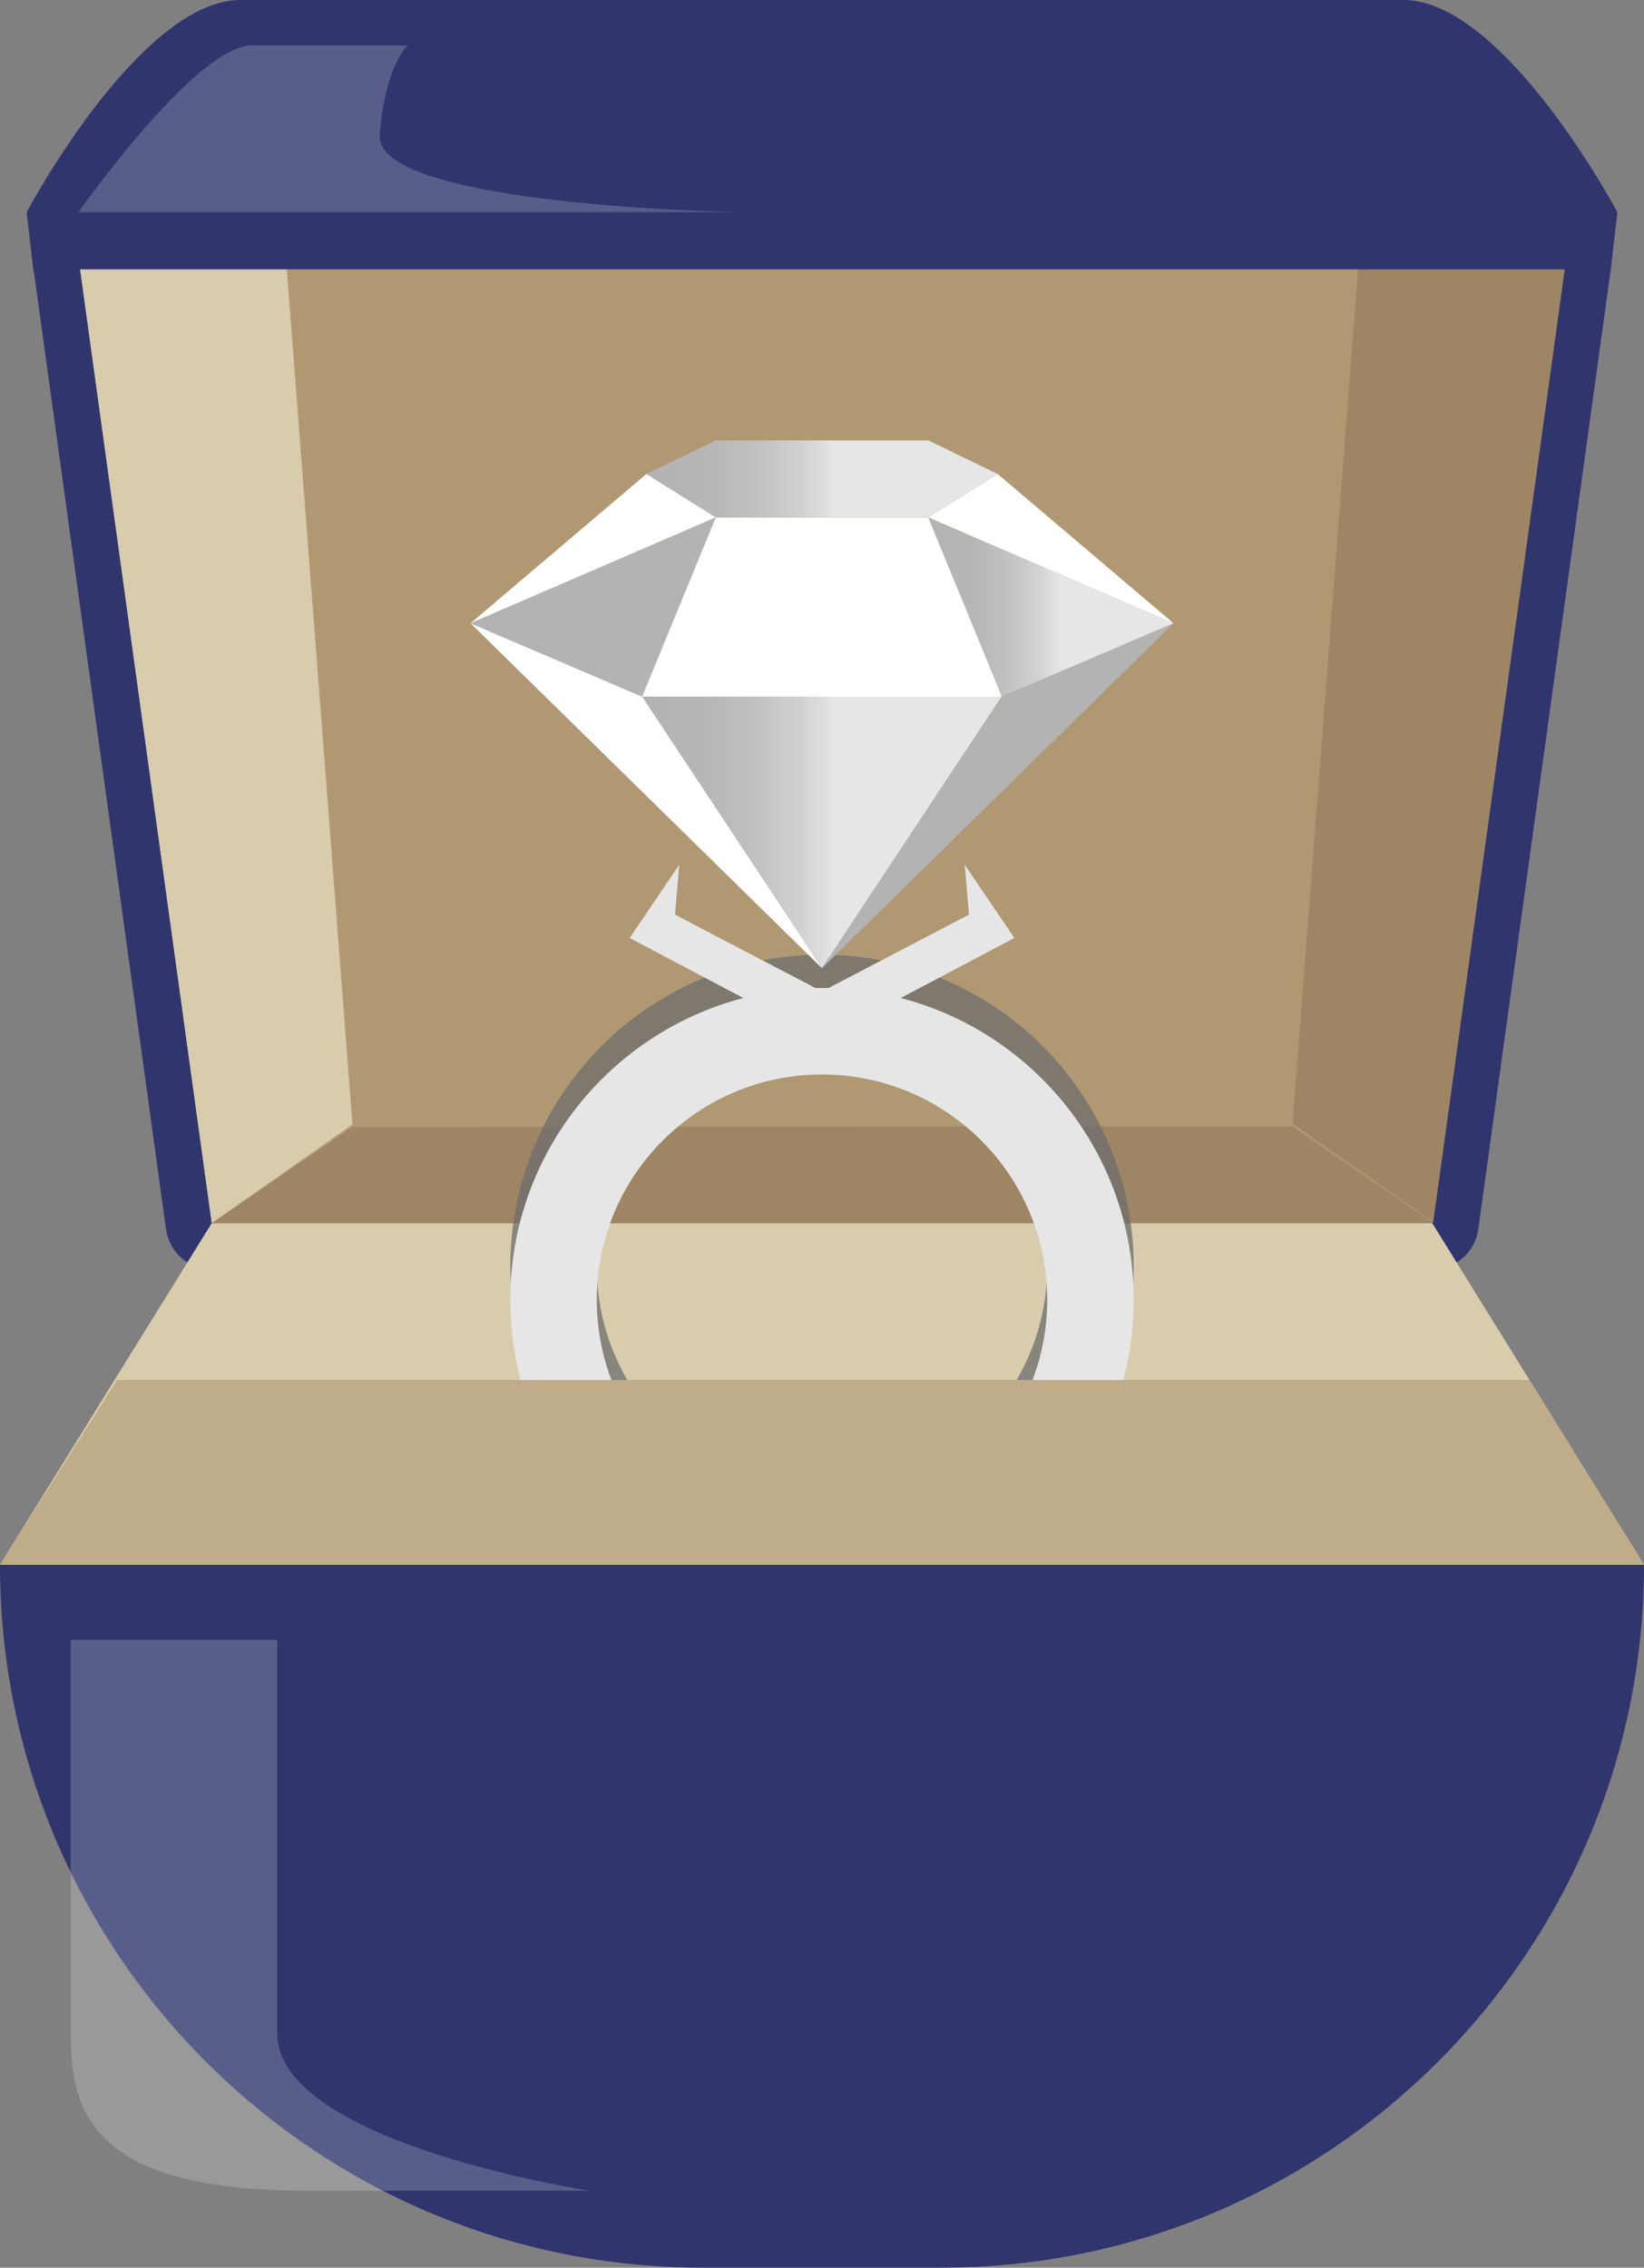 <?xml version="1.0" encoding="UTF-8"?>
<svg id="_レイヤー_2" data-name="レイヤー 2" xmlns="http://www.w3.org/2000/svg" width="50" height="68.95" xmlns:xlink="http://www.w3.org/1999/xlink" viewBox="0 0 50 68.95">
  <rect x="0" y="0" width="50" height="68.95" fill="#808080" stroke="none"/>
  <defs>
    <style>
      .cls-1 {
        opacity: .2;
      }

      .cls-1, .cls-2 {
        fill: #fff;
      }

      .cls-3 {
        fill: url(#_名称未設定グラデーション_5-3);
      }

      .cls-4 {
        opacity: .75;
      }

      .cls-5 {
        fill: url(#_名称未設定グラデーション_5);
      }

      .cls-6 {
        fill: #af9872;
      }

      .cls-7 {
        fill: url(#_名称未設定グラデーション_5-2);
      }

      .cls-8 {
        fill: #bfac88;
      }

      .cls-9 {
        fill: #30356d;
      }

      .cls-10 {
        fill: #6d6d6d;
      }

      .cls-11 {
        fill: #d9ccad;
      }

      .cls-12 {
        fill: #b3b3b3;
      }

      .cls-13 {
        fill: #9e8563;
      }

      .cls-14 {
        fill: #e6e6e6;
      }
    </style>
    <linearGradient id="_名称未設定グラデーション_5" data-name="名称未設定グラデーション 5" x1="19.53" y1="25.3" x2="30.47" y2="25.3" gradientUnits="userSpaceOnUse">
      <stop offset="0" stop-color="#b3b3b3"/>
      <stop offset=".17" stop-color="#b6b6b6"/>
      <stop offset=".31" stop-color="silver"/>
      <stop offset=".44" stop-color="#d1d1d1"/>
      <stop offset=".54" stop-color="#e6e6e6"/>
      <stop offset=".61" stop-color="#e6e6e6"/>
      <stop offset="1" stop-color="#e6e6e6"/>
    </linearGradient>
    <linearGradient id="_名称未設定グラデーション_5-2" data-name="名称未設定グラデーション 5" x1="28.23" y1="18.45" x2="35.69" y2="18.45" xlink:href="#_名称未設定グラデーション_5"/>
    <linearGradient id="_名称未設定グラデーション_5-3" data-name="名称未設定グラデーション 5" x1="19.66" y1="14.56" x2="30.34" y2="14.56" xlink:href="#_名称未設定グラデーション_5"/>
  </defs>
  <g id="_コンテンツ" data-name="コンテンツ">
    <g>
      <g>
        <path class="cls-6" d="M6.44,37.9c-.35,0-.65-.26-.7-.61L1.71,8.09c-.03-.2.03-.41.17-.56.13-.15.33-.24.53-.24h45.17c.2,0,.4.09.53.24.13.15.19.36.17.56l-4.03,29.2c-.05.35-.35.61-.7.61H6.44Z"/>
        <path class="cls-9" d="M47.59,8l-4.03,29.2H6.44L2.41,8h45.17M47.59,6.58H2.41c-.41,0-.8.18-1.06.48-.27.31-.39.72-.33,1.12l4.03,29.2c.1.7.69,1.22,1.4,1.22h37.11c.7,0,1.3-.52,1.4-1.22l4.03-29.2c.06-.4-.07-.81-.33-1.12-.27-.31-.66-.48-1.06-.48h0Z"/>
      </g>
      <polygon class="cls-11" points="43.56 37.19 25 37.19 6.44 37.19 0 47.58 25 47.58 50 47.58 43.56 37.19"/>
      <polygon class="cls-11" points="6.44 37.19 10.72 34.19 8.7 7.89 2.41 8 6.44 37.19"/>
      <polygon class="cls-13" points="10.72 34.27 6.44 37.19 43.59 37.19 39.31 34.25 10.72 34.27"/>
      <polygon class="cls-13" points="43.59 37.16 39.31 34.16 41.33 7.86 47.62 7.97 43.59 37.16"/>
      <path class="cls-9" d="M42.69,0H7.31C4.94,0,2.22,3.9.81,6.45l.2,1.74h47.98l.2-1.74c-1.41-2.55-4.14-6.45-6.5-6.45Z"/>
      <g>
        <g>
          <g class="cls-4">
            <path class="cls-10" d="M25,29.03c-5.23,0-9.48,4.24-9.48,9.48s4.24,9.48,9.48,9.48,9.48-4.24,9.48-9.48-4.24-9.48-9.48-9.48ZM25,45.36c-3.79,0-6.85-3.07-6.85-6.85s3.07-6.85,6.85-6.85,6.85,3.07,6.85,6.85-3.07,6.85-6.85,6.85Z"/>
          </g>
          <path class="cls-14" d="M25,30.04c-5.23,0-9.48,4.24-9.48,9.48s4.24,9.48,9.48,9.48,9.48-4.24,9.48-9.48-4.24-9.48-9.48-9.48ZM25,46.37c-3.79,0-6.85-3.07-6.85-6.85s3.07-6.85,6.85-6.85,6.85,3.07,6.85,6.85-3.07,6.85-6.85,6.85Z"/>
        </g>
        <polygon class="cls-5" points="30.47 21.17 24.97 21.17 24.97 21.18 19.53 21.18 25 29.44 30.47 21.17"/>
        <polygon class="cls-2" points="19.53 21.18 14.31 18.95 25 29.44 19.53 21.18"/>
        <polygon class="cls-12" points="30.47 21.18 35.69 18.95 25 29.44 30.47 21.18"/>
        <polygon class="cls-12" points="19.53 21.18 21.77 15.73 14.31 18.95 19.53 21.18"/>
        <polygon class="cls-7" points="30.47 21.18 28.23 15.73 35.69 18.95 30.47 21.18"/>
        <polygon class="cls-2" points="28.23 15.73 24.97 15.73 21.77 15.73 19.53 21.18 24.97 21.18 30.47 21.18 28.23 15.73"/>
        <polygon class="cls-2" points="14.31 18.95 19.66 14.41 21.77 15.73 14.31 18.95"/>
        <polygon class="cls-2" points="35.69 18.95 30.34 14.41 28.23 15.73 35.69 18.95"/>
        <polygon class="cls-3" points="19.66 14.41 21.77 15.73 28.23 15.73 30.34 14.41 28.23 13.39 21.77 13.39 19.66 14.41"/>
        <polygon class="cls-14" points="25.2 30.25 20.53 27.81 20.66 26.29 19.15 28.52 22.9 30.5 25.2 30.25"/>
        <polygon class="cls-14" points="24.8 30.25 29.47 27.81 29.34 26.29 30.85 28.52 27.1 30.5 24.8 30.25"/>
      </g>
      <polygon class="cls-8" points="0 47.58 50 47.58 46.51 41.96 3.56 41.96 0 47.58"/>
      <path class="cls-9" d="M0,47.58h50c0,11.79-9.58,21.37-21.37,21.37h-7.26C9.58,68.95,0,59.38,0,47.58H0Z"/>
      <path class="cls-1" d="M2.38,6.45h20.06s-11.06-.18-10.89-2.35c.17-2.17.86-2.72.86-2.72h-4.75c-1.71,0-5.28,5.08-5.28,5.08Z"/>
      <path class="cls-1" d="M2.15,49.86v11.96c0,2.36.58,4.79,7.19,4.79h8.59s-9.5-1.44-9.5-4.79v-11.96H2.15Z"/>
    </g>
  </g>
</svg>